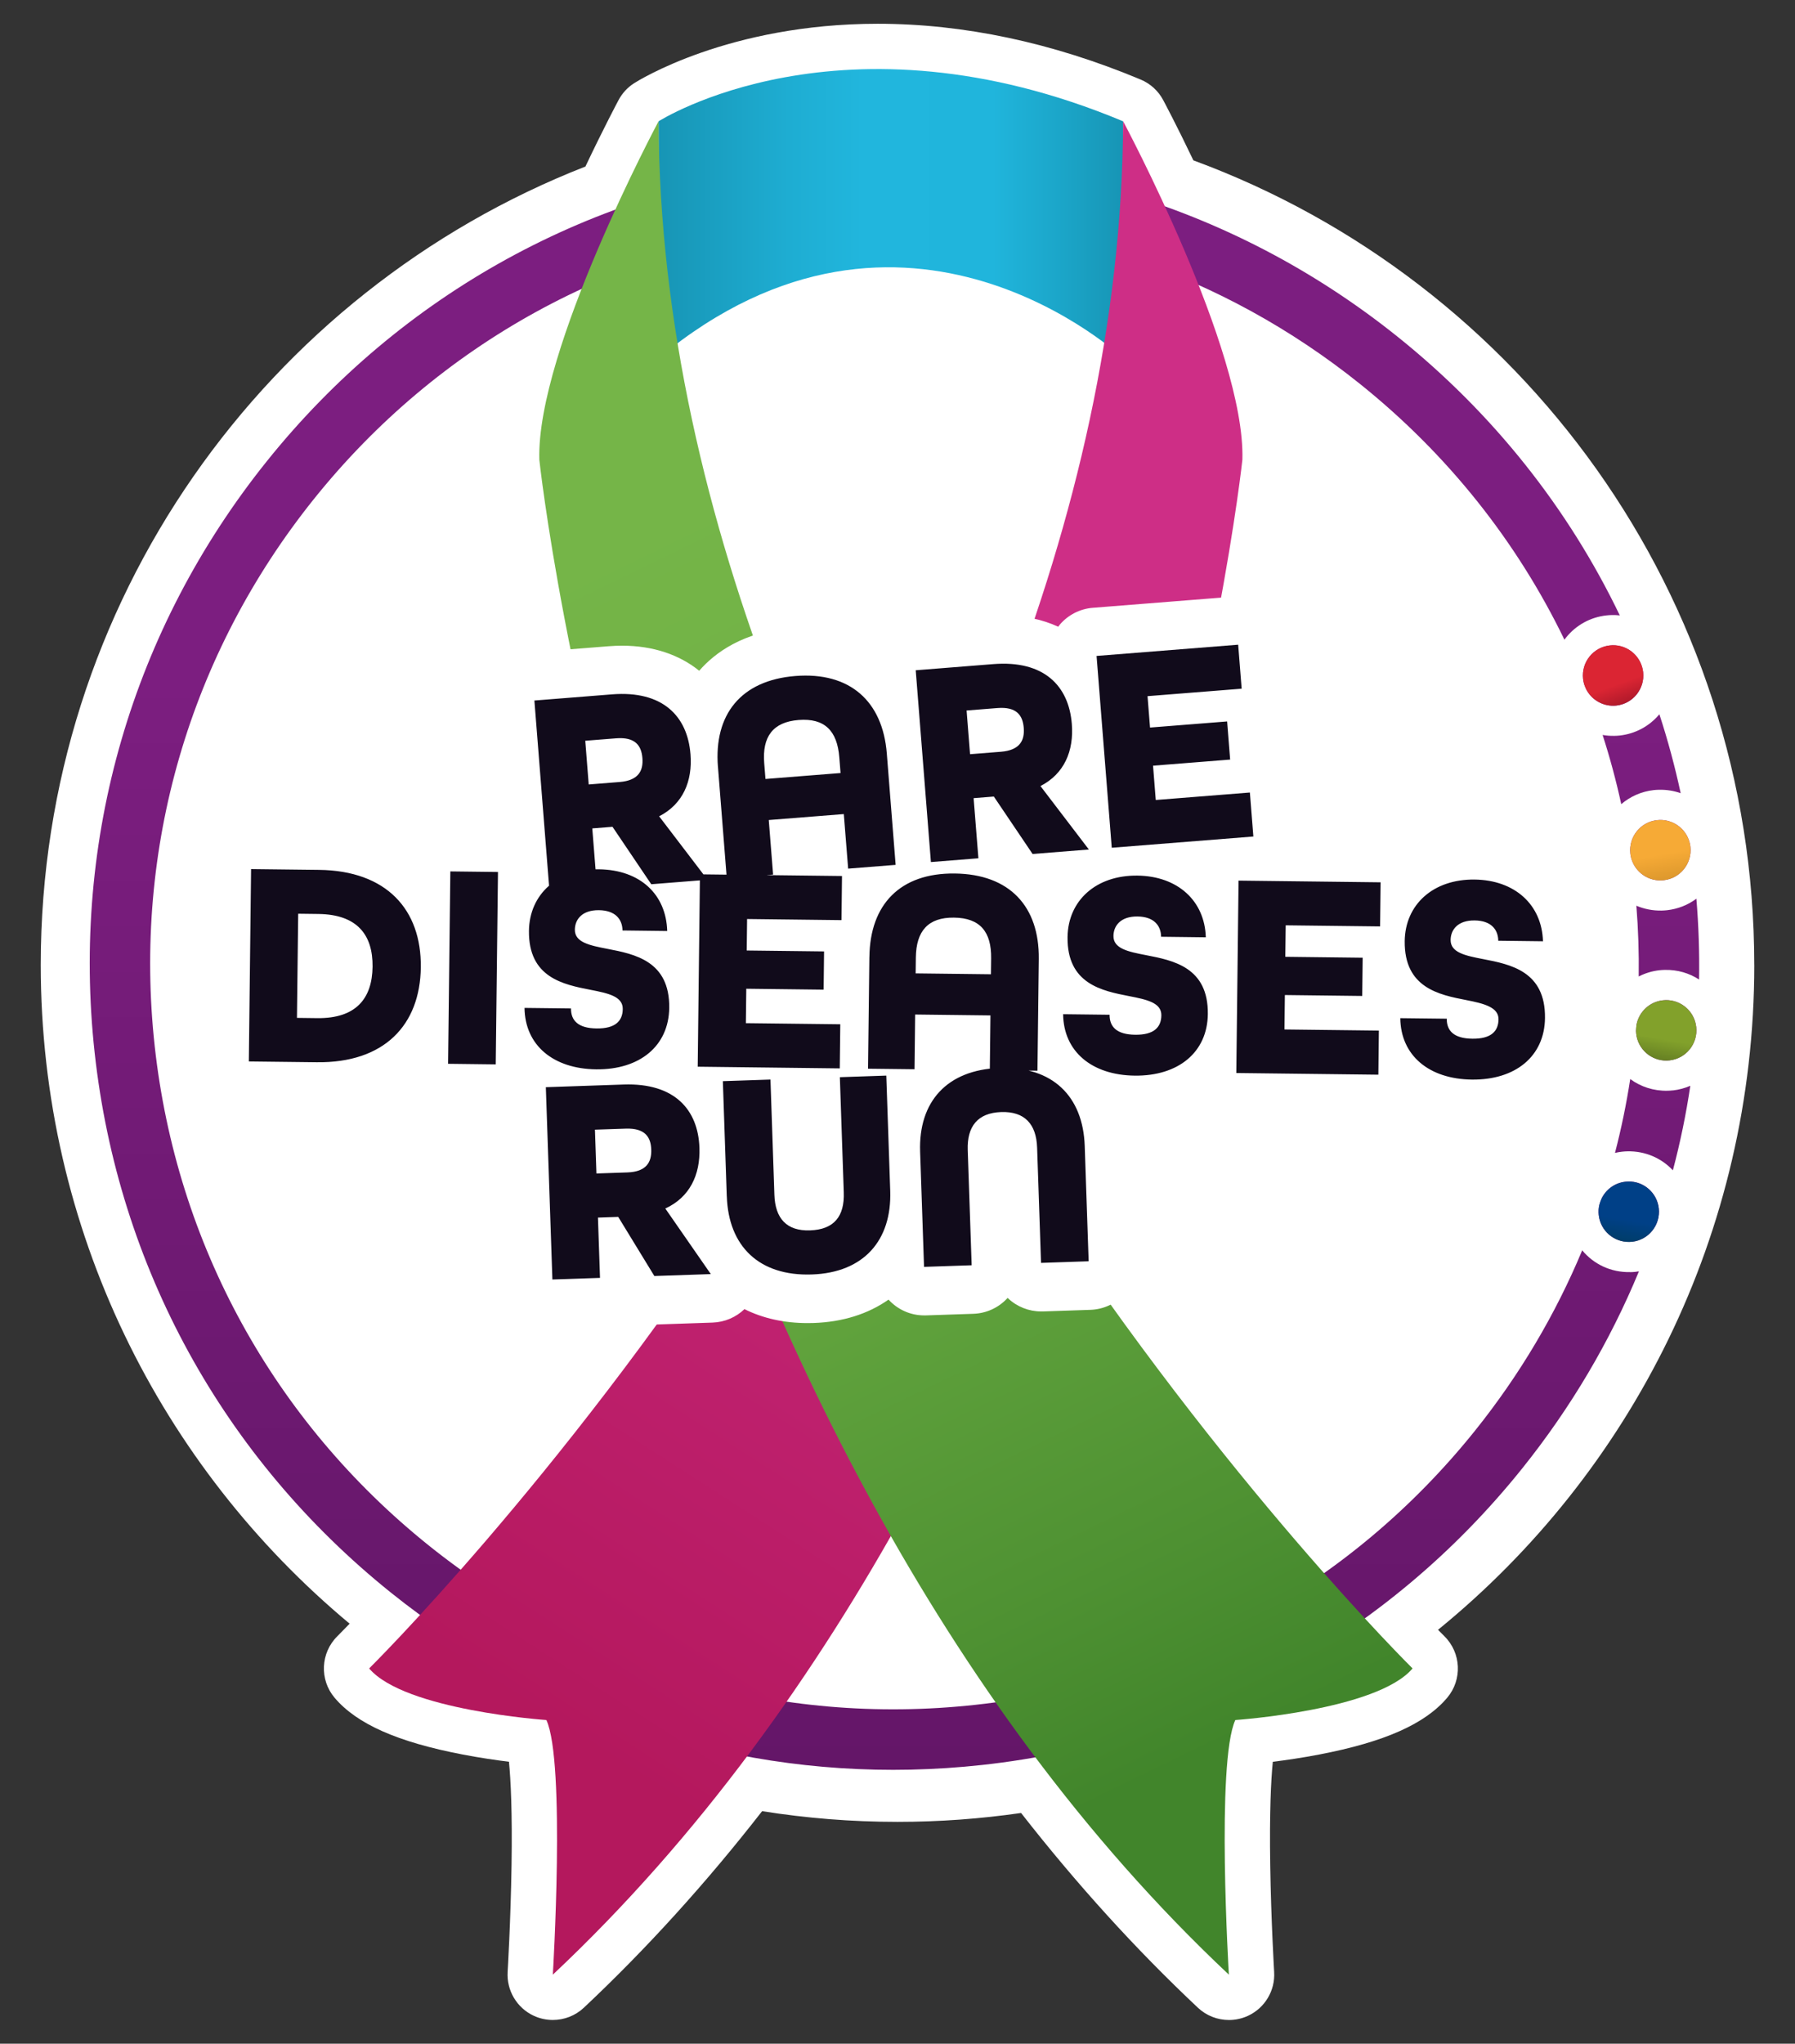 <?xml version="1.0" encoding="UTF-8"?>
<svg xmlns="http://www.w3.org/2000/svg" xmlns:xlink="http://www.w3.org/1999/xlink" id="a" viewBox="0 0 567.36 645.79">
  <rect x="0" y="0" width="567.36" height="645.79" fill="#333333" stroke="none"/>
  <defs>
    <linearGradient id="b" x1="282.72" y1="50.52" x2="282.72" y2="559.24" gradientUnits="userSpaceOnUse">
      <stop offset=".32" stop-color="#7c1e80"></stop>
      <stop offset="1" stop-color="#641668"></stop>
    </linearGradient>
    <linearGradient id="c" x1="506.6" y1="204.47" x2="513.13" y2="222.42" gradientUnits="userSpaceOnUse">
      <stop offset=".66" stop-color="#db2533"></stop>
      <stop offset="1" stop-color="#b0192a"></stop>
    </linearGradient>
    <linearGradient id="d" x1="523.16" y1="259.25" x2="526.47" y2="278.05" gradientUnits="userSpaceOnUse">
      <stop offset=".57" stop-color="#f6aa36"></stop>
      <stop offset="1" stop-color="#dd982d"></stop>
    </linearGradient>
    <linearGradient id="e" x1="528.31" y1="316.18" x2="524.99" y2="334.98" gradientUnits="userSpaceOnUse">
      <stop offset=".65" stop-color="#82a12b"></stop>
      <stop offset="1" stop-color="#668023"></stop>
    </linearGradient>
    <linearGradient id="f" x1="516.47" y1="373.49" x2="513.16" y2="392.29" gradientUnits="userSpaceOnUse">
      <stop offset=".64" stop-color="#004087"></stop>
      <stop offset="1" stop-color="#003d69"></stop>
    </linearGradient>
    <linearGradient id="g" x1="208.15" y1="67.51" x2="355.01" y2="67.51" gradientUnits="userSpaceOnUse">
      <stop offset="0" stop-color="#1795b5"></stop>
      <stop offset="0" stop-color="#1795b5"></stop>
      <stop offset=".28" stop-color="#1eadd2"></stop>
      <stop offset=".44" stop-color="#21b6dd"></stop>
      <stop offset=".72" stop-color="#20b5dc"></stop>
      <stop offset=".87" stop-color="#1ba5c8"></stop>
      <stop offset="1" stop-color="#1795b5"></stop>
    </linearGradient>
    <linearGradient id="h" x1="352.8" y1="209.26" x2="147.02" y2="528.86" gradientUnits="userSpaceOnUse">
      <stop offset="0" stop-color="#ce2e86"></stop>
      <stop offset=".34" stop-color="#c7287c"></stop>
      <stop offset=".9" stop-color="#b71a62"></stop>
      <stop offset="1" stop-color="#b4185d"></stop>
    </linearGradient>
    <linearGradient id="i" x1="197.72" y1="165.87" x2="385.28" y2="551.84" gradientUnits="userSpaceOnUse">
      <stop offset="0" stop-color="#75b548"></stop>
      <stop offset=".27" stop-color="#70b145"></stop>
      <stop offset=".56" stop-color="#63a53e"></stop>
      <stop offset=".85" stop-color="#4e9132"></stop>
      <stop offset="1" stop-color="#41852b"></stop>
    </linearGradient>
  </defs>
  <path d="m554.48,304.88c0-116.69-73.81-216.14-177.28-254.21-5.33-11.16-9.31-18.6-9.56-19.08-1.55-2.9-4.06-5.18-7.1-6.45-27.98-11.7-55.95-17.63-83.12-17.63-47.17,0-75.8,18.02-77,18.79-2.06,1.32-3.74,3.14-4.89,5.29-.27.51-4.69,8.8-10.49,21.03C84.26,92.05,12.88,190.12,12.88,304.88c0,83.7,37.98,158.51,97.63,208.19-2.44,2.52-3.8,3.87-3.88,3.96-5.32,5.26-5.7,13.73-.87,19.44,7.01,8.28,19.86,13.98,40.44,17.93,5.35,1.03,10.45,1.77,14.67,2.3.57,5.77,1.08,15.76.82,32.71-.27,17.54-1.23,33.54-1.24,33.7-.35,5.86,2.9,11.34,8.21,13.83,1.94.91,4.02,1.35,6.08,1.35,3.57,0,7.1-1.33,9.81-3.88,19.78-18.59,38.6-39.34,56.34-62.1,13.94,2.21,28.23,3.38,42.8,3.38,13.26,0,26.3-.97,39.05-2.81,17.61,22.54,36.27,43.1,55.89,61.54,2.71,2.55,6.24,3.88,9.81,3.88,2.06,0,4.13-.44,6.08-1.35,5.31-2.49,8.57-7.97,8.21-13.83,0-.16-.97-16.17-1.24-33.7-.26-16.95.24-26.94.82-32.71,4.21-.53,9.31-1.27,14.67-2.3,20.59-3.95,33.44-9.65,40.44-17.93,4.83-5.71,4.45-14.18-.87-19.44-.06-.06-.76-.75-2.02-2.04,60.99-49.65,99.96-125.32,99.96-210.1Z" style="fill:#fff; stroke-width:0px;"></path>
  <path d="m519.36,212.4c-.55-4.96-4.79-8.61-9.69-8.5-.29,0-.56.02-.85.06-5.24.57-9.02,5.3-8.45,10.54.07.62.19,1.21.37,1.78h0c.2.49.39.97.59,1.46,1.62,3.22,4.99,5.34,8.73,5.26.29,0,.56-.02.85-.05,5.24-.58,9.02-5.3,8.45-10.54Zm9.38,132.15c-.55.06-1.12.1-1.68.11-4.41.1-8.5-1.27-11.78-3.69-1.21,7.87-2.82,15.65-4.82,23.34.74-.18,1.5-.31,2.27-.39.55-.06,1.11-.1,1.68-.11,5.65-.12,10.78,2.17,14.35,6,2.33-8.79,4.17-17.7,5.51-26.71-1.74.75-3.6,1.25-5.53,1.47Zm-14.12,28.79c-.28,0-.56.02-.85.06-3.47.38-6.3,2.57-7.64,5.54-.21.61-.4,1.21-.62,1.82-.24,1.02-.3,2.08-.18,3.17.54,4.95,4.79,8.6,9.69,8.49.28,0,.56-.02.84-.05,5.24-.58,9.02-5.3,8.45-10.54-.55-4.96-4.79-8.61-9.69-8.5Zm.61,28.63c-6.07.13-11.54-2.52-15.13-6.88-8.43,20.22-19.76,39.37-33.84,56.94-39.31,49.02-95.35,79.8-157.81,86.66-62.47,6.87-123.85-10.99-172.88-50.3-49.02-39.3-79.8-95.35-86.67-157.81-6.86-62.46,11-123.85,50.3-172.87,39.31-49.03,95.35-79.8,157.81-86.67,7.01-.77,14-1.22,20.96-1.38,55.11-1.21,108.4,16.78,151.92,51.68,27.69,22.21,49.57,49.76,64.59,80.8.16-.22.32-.44.49-.65,3.19-3.98,7.74-6.47,12.81-7.03.55-.06,1.11-.1,1.68-.11.86-.02,1.7.02,2.52.11-16.25-33.82-40.02-63.83-70.16-88-53-42.5-119.38-61.82-186.9-54.38-67.53,7.42-128.12,40.7-170.62,93.71-42.5,53-61.81,119.38-54.38,186.9,7.42,67.52,40.7,128.12,93.71,170.62,47.06,37.73,104.66,57.19,164.26,55.88,7.52-.17,15.08-.66,22.64-1.49,67.53-7.43,128.12-40.7,170.62-93.71,15.39-19.2,27.73-40.14,36.88-62.26-.37.07-.74.11-1.12.16-.56.06-1.12.09-1.68.1Zm20.91-77.45c-.54-4.95-4.79-8.6-9.69-8.5-.28,0-.56.02-.84.06-4.29.47-7.6,3.72-8.35,7.76-.05.64-.11,1.28-.16,1.92h0c0,.29.02.56.06.85.55,4.96,4.79,8.61,9.69,8.5.28,0,.56-.02.85-.06,5.24-.57,9.02-5.29,8.44-10.54Zm.06-40.55c-2.69,2.01-5.87,3.27-9.3,3.65-.55.06-1.12.1-1.68.11-2.84.06-5.55-.49-8-1.53.6,7.48.84,14.94.74,22.36,2-1.03,4.22-1.72,6.59-1.98.56-.06,1.12-.09,1.68-.1,3.98-.09,7.7,1.02,10.81,3.04.15-8.47-.14-17-.85-25.55Zm-1.9-16.37c-.01-.15-.04-.3-.06-.46-.75-4.72-4.89-8.14-9.63-8.04-.28,0-.56.02-.85.06-5.24.57-9.02,5.29-8.44,10.53.01.1.02.18.03.28.01.11.03.21.05.31.8,4.66,4.9,8.02,9.61,7.91.28,0,.56-.02.84-.06,5.25-.57,9.02-5.29,8.45-10.54Zm-9.8-41.91c-3.17,3.8-7.61,6.18-12.55,6.73-.55.06-1.12.09-1.68.1-1.27.03-2.52-.07-3.72-.28,2.31,7.16,4.28,14.46,5.89,21.87,2.8-2.4,6.34-4.01,10.28-4.45.55-.06,1.12-.09,1.68-.1,2.4-.05,4.7.33,6.83,1.08-1.83-8.47-4.07-16.79-6.74-24.95Z" style="fill:url(#b); stroke-width:0px;"></path>
  <path d="m510.91,222.94c-.29.03-.56.04-.85.05-3.74.08-7.11-2.04-8.73-5.26-.23-.46-.43-.95-.59-1.45h0c-.18-.58-.3-1.17-.37-1.79-.57-5.24,3.21-9.96,8.45-10.54.29-.03.56-.05.85-.06,4.9-.11,9.14,3.54,9.69,8.5.57,5.24-3.21,9.95-8.45,10.54Z" style="fill:url(#c); stroke-width:0px;"></path>
  <path d="m525.85,278.14c-.28.03-.56.05-.84.06-4.71.1-8.81-3.25-9.61-7.91-.01-.1-.03-.21-.05-.31-.01-.09-.02-.18-.03-.28-.58-5.24,3.2-9.95,8.44-10.53.29-.04.57-.05.85-.06,4.74-.1,8.88,3.32,9.63,8.04.02.15.04.3.06.46.57,5.25-3.2,9.96-8.45,10.54Z" style="fill:url(#d); stroke-width:0px;"></path>
  <path d="m527.7,335.07c-.29.04-.57.05-.85.06-4.9.11-9.14-3.54-9.69-8.5-.03-.29-.05-.56-.06-.84h0c-.01-.67.04-1.31.16-1.93.74-4.04,4.06-7.29,8.35-7.76.28-.03.56-.05.84-.06,4.9-.11,9.15,3.54,9.69,8.5.58,5.25-3.2,9.96-8.44,10.54Z" style="fill:url(#e); stroke-width:0px;"></path>
  <path d="m515.86,392.39c-.28.03-.56.04-.84.05-4.9.11-9.15-3.54-9.69-8.49-.12-1.1-.06-2.16.18-3.17.14-.63.35-1.24.62-1.82,1.34-2.97,4.17-5.16,7.64-5.54.29-.03.57-.05.85-.06,4.9-.11,9.14,3.54,9.69,8.5.57,5.24-3.21,9.95-8.45,10.54Z" style="fill:url(#f); stroke-width:0px;"></path>
  <path d="m208.15,38.34s57.93-37.17,146.86,0v74.86s-68.94-64.67-146.86,0V38.34Z" style="fill:url(#g); stroke-width:0px;"></path>
  <path d="m355.01,38.34s38.7,72.31,37.68,106.94c0,0-32.59,304.53-217.95,478.69,0,0,4.07-67.22-2.04-80.46,0,0-44.81-3.06-56.02-16.3,0,0,237.31-234.25,238.32-488.87Z" style="fill:url(#h); stroke-width:0px;"></path>
  <path d="m208.15,38.34s-38.7,72.31-37.68,106.94c0,0,32.59,304.53,217.95,478.69,0,0-4.07-67.22,2.04-80.46,0,0,44.81-3.06,56.02-16.3,0,0-237.31-234.25-238.32-488.87Z" style="fill:url(#i); stroke-width:0px;"></path>
  <path d="m500.3,306.09c1.81-2.64,2.75-5.81,2.66-9.06-.28-9.79-4.25-18.63-11.17-24.9-6.68-6.05-15.51-9.31-25.53-9.43-.18,0-.37,0-.55,0h0c-7.19,0-13.74,1.68-19.25,4.67-2.73-2.4-6.23-3.77-9.9-3.81l-25.17-.3s0-.08,0-.12l-1.1-13.9c-.37-4.65-2.79-8.65-6.29-11.18l-.76-9.59c3.07-3.05,4.82-7.38,4.45-12.04l-1.1-13.9c-.63-8-7.32-14.07-15.21-14.07-.4,0-.81.02-1.22.05l-44.76,3.55c-4.04.32-7.78,2.23-10.41,5.31-.18.21-.34.44-.51.67-5.03-2.32-10.86-3.57-17.3-3.57h0c-1.43,0-2.91.06-4.4.18l-24.56,1.95c-5.02.4-9.27,3.19-11.74,7.16-6.2-3.64-13.59-5.54-21.77-5.54h0c-1.46,0-2.97.06-4.48.18-15.35,1.22-24.32,7.91-29.23,13.55-6.28-5.08-14.62-7.92-24.34-7.92-1.43,0-2.91.06-4.4.18l-24.56,1.95c-8.41.67-14.69,8.02-14.02,16.43l2.99,37.69-14.13-.17c-.06,0-.12,0-.18,0-3.99,0-7.82,1.56-10.67,4.35-.93.91-1.71,1.93-2.37,3.02-7.69-5.03-17.31-7.72-28.28-7.85l-21.47-.25c-.06,0-.12,0-.18,0-3.99,0-7.82,1.56-10.67,4.35-2.9,2.83-4.55,6.7-4.6,10.75l-.71,60.79c-.05,4.05,1.52,7.95,4.35,10.85,2.83,2.9,6.7,4.55,10.75,4.6l21.47.25c.28,0,.56,0,.83,0,10.63,0,20.02-2.46,27.63-7.18,2.61,4.52,7.45,7.6,13.05,7.66l15.06.18c.06,0,.12,0,.18,0,.28,0,.56-.03.84-.04l1.81,53.27c.14,4.05,1.88,7.88,4.84,10.64,2.83,2.65,6.56,4.11,10.43,4.11.17,0,.35,0,.52,0l15.05-.51c3.19-.11,6.11-1.19,8.5-2.94,2.41,1.52,5.23,2.37,8.16,2.37.17,0,.35,0,.52,0l17.84-.61c3.82-.13,7.39-1.68,10.06-4.25,5.8,2.9,12.54,4.41,19.95,4.41.63,0,1.28-.01,1.92-.03,9.17-.31,17.21-2.84,23.67-7.39,2.8,3.07,6.82,4.99,11.26,4.99.18,0,.35,0,.53,0l15.05-.51c4.05-.14,7.88-1.88,10.64-4.84.06-.06.11-.12.16-.18.06.06.12.11.18.17,2.83,2.65,6.56,4.11,10.43,4.11.17,0,.35,0,.52,0l15.05-.51c8.43-.29,15.03-7.35,14.75-15.78l-1.24-36.42c-.08-2.23-.3-4.38-.63-6.46.34.01.67.03,1.01.03.2,0,.41,0,.61,0,7.99,0,15.12-1.86,20.99-5.2,2.81,2.74,6.56,4.31,10.49,4.36l44.9.53c.06,0,.12,0,.18,0,3.56,0,6.84-1.23,9.45-3.29,5.66,3.03,12.42,4.75,19.95,4.84.2,0,.41,0,.61,0,22.1,0,37.7-14.2,37.94-34.53.08-6.5-1.26-11.7-3.31-15.83Z" style="fill:#fff; stroke-width:0px;"></path>
  <path d="m168.88,221.36l24.56-1.95c16.03-1.27,23.86,6.88,24.81,18.92.68,8.53-2.39,15.76-9.91,19.62l15.3,20.05-17.79,1.41-12.25-18.15-6.39.51,1.51,19-15.01,1.19-4.8-60.61Zm26.94,25.75c6.02-.48,7.55-3.58,7.23-7.57-.32-3.98-2.3-6.72-8.33-6.24l-9.73.77,1.09,13.81,9.73-.77Zm31.1-4.8c-1.31-16.5,7.25-27.34,24.49-28.7s27.58,7.98,28.89,24.47l2.79,35.21-15.01,1.19-1.37-17.24-23.72,1.88,1.37,17.24-14.64,1.16-2.79-35.21Zm38.76,1.96l-.4-5c-.66-8.34-4.62-12.41-12.87-11.76-8.15.65-11.52,5.3-10.86,13.64l.4,5,23.72-1.88Zm23.73-32.47l24.56-1.95c16.03-1.27,23.86,6.88,24.81,18.92.68,8.53-2.39,15.76-9.91,19.62l15.3,20.05-17.79,1.41-12.25-18.15-6.39.51,1.51,19-15.01,1.19-4.8-60.61Zm26.94,25.75c6.02-.48,7.55-3.58,7.23-7.57s-2.3-6.72-8.33-6.24l-9.73.77,1.09,13.81,9.73-.77Zm30.25-30.28l44.76-3.55,1.1,13.9-29.75,2.36.79,9.92,24.37-1.93.95,12.05-24.37,1.93.86,10.84,29.75-2.36,1.1,13.9-44.76,3.55-4.8-60.61Zm-267.24,67.35l21.47.25c21.38.25,32.39,12.56,32.18,30.78s-11.51,30.27-32.89,30.01l-21.47-.25.71-60.79Zm20.92,47.1c12.18.14,17.36-6.12,17.48-16.25.12-10.13-4.92-16.51-17.1-16.66l-6.41-.08-.39,32.91,6.41.08Zm42.06-46.36l15.06.18-.71,60.79-15.06-.18.71-60.79Zm23.45,43.13l14.69.17c-.04,3.81,2.25,6.26,8.11,6.32s8.21-2.32,8.25-6.13c.05-4-4.59-4.98-10.16-6.07-8.63-1.68-19.66-3.86-19.49-18.64.14-11.53,8.97-19.6,22.08-19.45s21.29,7.97,21.62,19.5l-14.13-.17c-.05-3.53-2.25-6.35-7.46-6.41-5.39-.06-7.56,2.98-7.6,6.14-.05,4,4.59,4.98,10.25,6.07,8.72,1.68,19.76,3.86,19.58,18.64-.14,12.08-9.34,19.6-23.1,19.44-13.57-.16-22.5-7.61-22.64-19.42Zm55.45-42.21l44.9.53-.16,13.94-29.84-.35-.12,9.95,24.45.29-.14,12.08-24.45-.29-.13,10.88,29.84.35-.16,13.94-44.9-.53.71-60.79Zm53.56,26.1c.19-16.55,9.7-26.57,26.99-26.36,17.38.2,26.74,10.45,26.55,26.99l-.42,35.32-15.06-.18.2-17.29-23.8-.28-.2,17.29-14.69-.17.42-35.32Zm38.42,5.47l.06-5.02c.1-8.37-3.47-12.78-11.75-12.87-8.18-.1-11.95,4.23-12.05,12.6l-.06,5.02,23.8.28Zm22.81,12.63l14.69.17c-.04,3.81,2.25,6.26,8.11,6.32,5.86.07,8.21-2.32,8.25-6.13.05-4-4.59-4.98-10.16-6.07-8.63-1.68-19.66-3.86-19.49-18.64.14-11.53,8.97-19.6,22.08-19.45,12.74.15,21.29,7.97,21.62,19.5l-14.13-.17c-.05-3.53-2.25-6.35-7.46-6.41-5.39-.06-7.56,2.98-7.6,6.14-.05,4,4.59,4.98,10.25,6.07,8.72,1.68,19.76,3.86,19.58,18.64-.14,12.08-9.34,19.6-23.1,19.44-13.57-.16-22.5-7.61-22.64-19.42Zm55.45-42.21l44.9.53-.16,13.94-29.84-.35-.12,9.95,24.45.29-.14,12.08-24.45-.29-.13,10.88,29.84.35-.16,13.94-44.9-.53.71-60.79Zm51.12,43.46l14.69.17c-.04,3.81,2.25,6.26,8.11,6.32,5.86.07,8.21-2.32,8.25-6.13s-4.59-4.98-10.16-6.07c-8.63-1.68-19.66-3.86-19.49-18.64.14-11.53,8.97-19.6,22.08-19.45,12.74.15,21.29,7.97,21.62,19.5l-14.13-.17c-.05-3.53-2.25-6.35-7.46-6.41-5.39-.06-7.56,2.98-7.6,6.14-.05,4,4.59,4.98,10.25,6.07,8.72,1.68,19.76,3.86,19.58,18.64-.14,12.08-9.34,19.6-23.1,19.44-13.57-.16-22.5-7.61-22.64-19.42Zm-270.07,21.81l24.62-.84c16.07-.55,23.52,7.94,23.93,20.02.29,8.55-3.1,15.64-10.79,19.16l14.38,20.72-17.84.61-11.42-18.68-6.41.22.65,19.05-15.05.51-2.07-60.76Zm25.75,26.94c6.04-.21,7.7-3.24,7.57-7.23-.14-3.99-2-6.81-8.04-6.61l-9.76.33.47,13.84,9.76-.33Zm31.44,7.58l-1.24-36.42,15.05-.51,1.24,36.42c.25,7.43,3.83,11.5,11.27,11.24,7.62-.26,10.92-4.46,10.66-11.99l-1.24-36.42,14.68-.5,1.24,36.42c.53,15.61-8.33,25.86-24.77,26.42-16.72.57-26.35-8.96-26.88-24.67Zm61.11-14.17c-.53-15.7,8.42-25.86,25.15-26.43,16.72-.57,26.35,8.96,26.88,24.67l1.24,36.42-15.05.51-1.24-36.42c-.25-7.43-3.93-11.49-11.36-11.24-7.43.25-10.82,4.55-10.57,11.99l1.24,36.42-15.05.51-1.24-36.42Z" style="fill:#110b1b; stroke-width:0px;"></path>
</svg>

